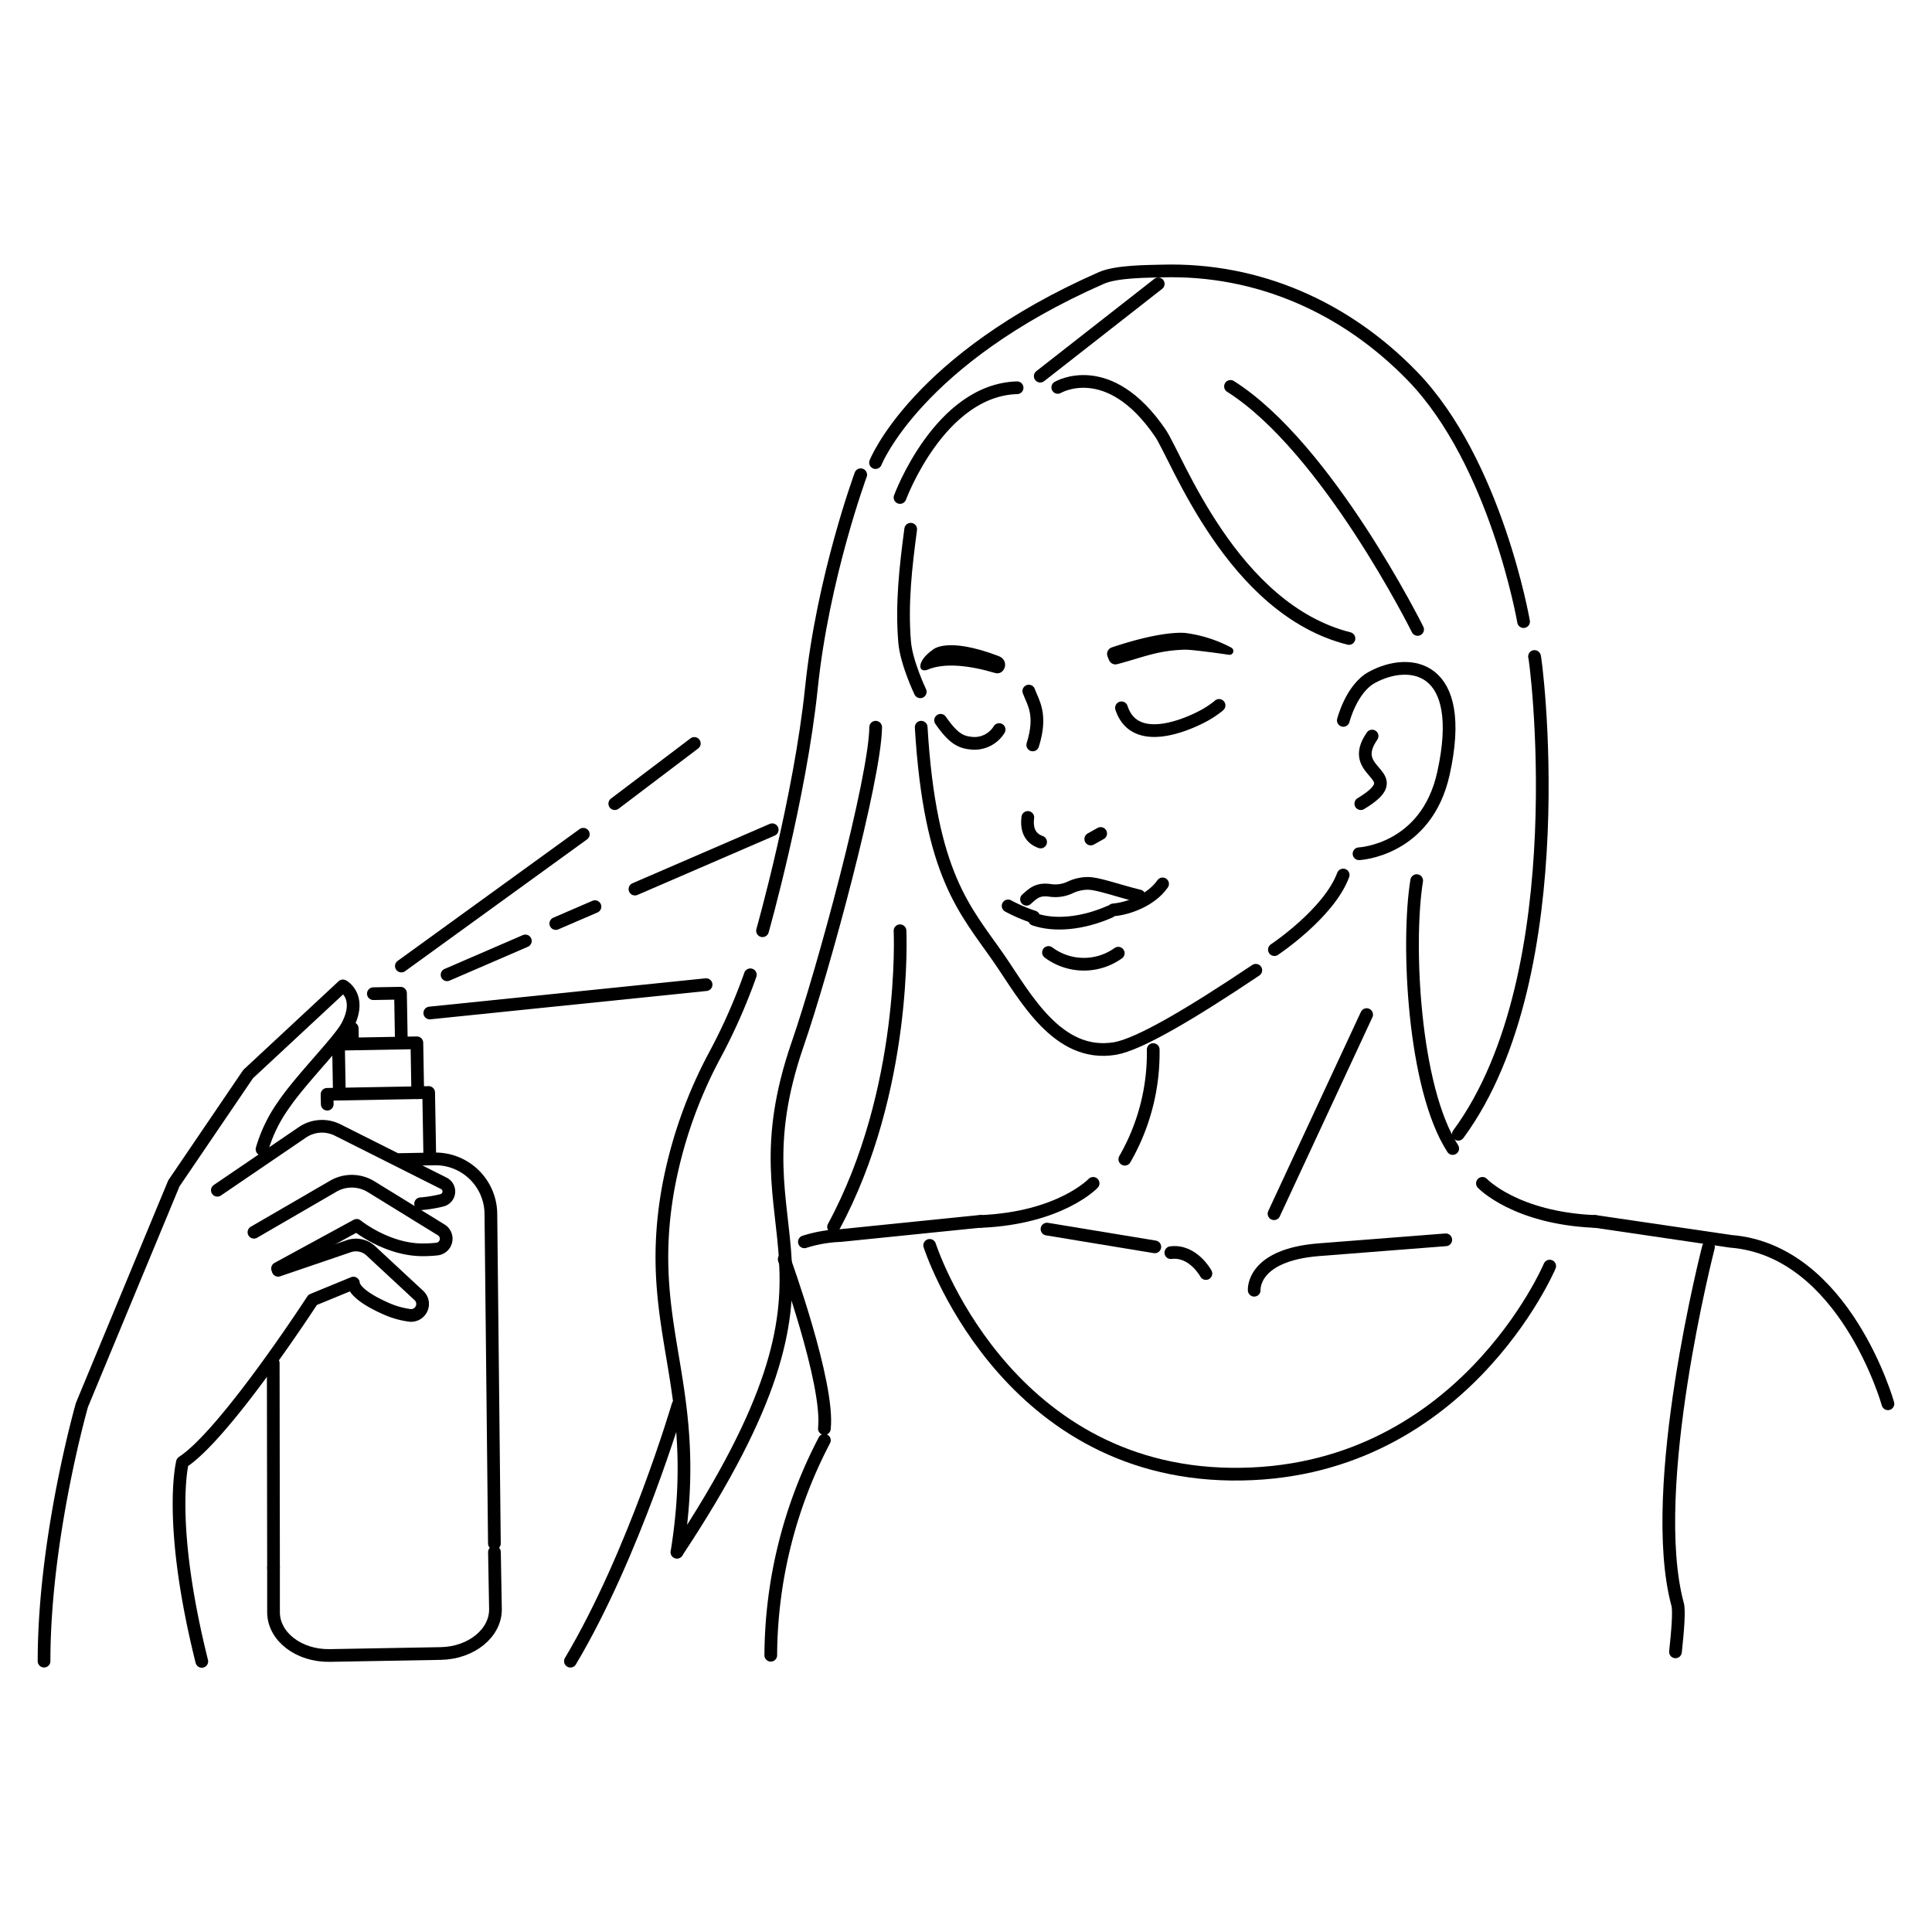 <svg viewBox="0 0 400 400" data-name="Ebene 1" id="Ebene_1" xmlns="http://www.w3.org/2000/svg"><defs><style>.cls-1{fill:none;stroke-linecap:round;stroke-linejoin:round;stroke-width:2.63px;}.cls-1,.cls-2{stroke:#000;}.cls-2{stroke-miterlimit:10;stroke-width:0;}</style></defs><path d="M9.12,343.92c0-25.69,7.85-53.05,7.85-53.05L36,245l15.37-22.62L71,204.12s4,2.13,1,8.09c-1.51,3.1-9.62,11.1-13.36,16.65a30.52,30.52,0,0,0-4.39,9.08" class="cls-1"></path><path d="M45,246.43l17.62-12A7.22,7.22,0,0,1,70,234l21.89,11a1.88,1.88,0,0,1-.36,3.5,26.49,26.49,0,0,1-4.45.73" class="cls-1"></path><path d="M52.58,255.12,69,245.59a7.63,7.63,0,0,1,7.84.11l14.47,8.91a2.15,2.15,0,0,1-.89,4c-.75.08-1.62.14-2.64.15-7.55.13-13.93-5.06-13.93-5.06l-16.38,8.92" class="cls-1"></path><path d="M57.59,263l14.66-5a4.53,4.53,0,0,1,4.55,1l9.93,9.22a2.38,2.38,0,0,1-1.91,4.11,18,18,0,0,1-5.28-1.57c-6.64-3-6.37-5.11-6.37-5.11l-8.44,3.47s-18.07,27.85-26.95,33.61c0,0-3.21,12.35,4,41.24" class="cls-1"></path><path d="M102.36,319.55l-.73-68.34A11.48,11.48,0,0,0,90,239.94l-7.18.13" class="cls-1"></path><path d="M56.63,324.56l0,9.35c.09,5,5.3,8.95,11.64,8.84l23-.41c6.34-.12,11.4-4.26,11.31-9.25l-.21-11.74" class="cls-1"></path><line y2="324.56" x2="56.63" y1="282.21" x1="56.57" class="cls-1"></line><polyline points="88.98 239.37 88.75 226.19 67.71 226.57 67.75 228.61" class="cls-1"></polyline><polyline points="86.49 226.23 86.31 215.9 70.08 216.19 70.26 226.52" class="cls-1"></polyline><line y2="216.14" x2="72.98" y1="212.93" x1="72.93" class="cls-1"></line><polyline points="83.1 215.96 82.92 205.63 77.3 205.73" class="cls-1"></polyline><line y2="172.72" x2="120.77" y1="200.01" x1="83.1" class="cls-1"></line><line y2="203.86" x2="146.19" y1="209.73" x1="88.98" class="cls-1"></line><line y2="194.81" x2="108.77" y1="201.82" x1="92.56" class="cls-1"></line><line y2="187.71" x2="123.18" y1="191.21" x1="115.07" class="cls-1"></line><line y2="171.79" x2="159.88" y1="184.08" x1="131.46" class="cls-1"></line><path d="M229.62,136.68a1.43,1.43,0,0,0,1.69.83c5.35-1.42,8.37-2.86,14.08-3,1.34,0,5.73.57,9.08,1.06a.79.79,0,0,0,.47-1.48,27.94,27.94,0,0,0-9.22-3s-4.23-.84-15.54,2.95a1.43,1.43,0,0,0-.87,1.88Z" class="cls-2"></path><path d="M206,139.33c-5.17-1.54-10.4-2.17-13.91-.7-2,.82-2.44-1.67,1-4.08,0,0,2.76-2.87,13.66,1.28C209.15,136.75,208,139.93,206,139.33Z" class="cls-2"></path><path d="M238.76,217.3A44,44,0,0,1,232.88,240" class="cls-1"></path><path d="M293.31,182.32c-2.1,13-.68,42.91,7.46,55.47" class="cls-1"></path><path d="M263.85,196.61s11.28-7.49,14.24-15.45" class="cls-1"></path><path d="M260,200.88c-13.54,9.07-24.16,15.34-29.14,16.2-11.91,2-18.61-10.75-24-18.58-7-10.1-14.29-17.16-16.14-47.94" class="cls-1"></path><path d="M229.78,188.77c-5.73,2.5-11.43,3-15.61,1.58" class="cls-1"></path><path d="M240.7,183c-2.37,3.4-7.08,5.11-10.19,5.38" class="cls-1"></path><path d="M212.53,186.18c1.37-1.21,2.32-2.24,5-1.82a7.25,7.25,0,0,0,4.19-.7,8.89,8.89,0,0,1,3.2-.76c2.14-.12,6.2,1.44,10.93,2.59" class="cls-1"></path><path d="M217.08,197.2a12.24,12.24,0,0,0,14.44.15" class="cls-1"></path><path d="M214,189.83a31.94,31.94,0,0,1-5.28-2.27" class="cls-1"></path><path d="M190.53,143.23s-2.88-6-3.24-10.34c-.65-7.92.22-15.48,1.26-23.32" class="cls-1"></path><path d="M252.39,146.05a3.5,3.5,0,0,1-.38.32,20.59,20.59,0,0,1-3.27,2.07c-2.76,1.42-13.8,6.5-16.55-1.89" class="cls-1"></path><path d="M194.74,149.13c2.8,4,4.31,4.59,6.75,4.77a6,6,0,0,0,5.37-2.85" class="cls-1"></path><path d="M212.8,169.24c-.34,2.7.61,4.36,2.65,5.09" class="cls-1"></path><line y2="172.56" x2="227.88" y1="173.71" x1="225.83" class="cls-1"></line><path d="M213,143.08c.84,2.32,2.82,4.77.82,11.15" class="cls-1"></path><path d="M226.32,245s-6.77,7.18-23.28,7.89" class="cls-1"></path><path d="M299.33,256.69l-26.27,2.05c-14,1.1-13.39,8.39-13.39,8.39" class="cls-1"></path><path d="M249.67,263.67s-2.65-4.91-7.26-4.32" class="cls-1"></path><line y2="251.29" x2="263.77" y1="210.06" x1="282.95" class="cls-1"></line><path d="M159.58,342.7a97,97,0,0,1,11.1-44.5" class="cls-1"></path><path d="M278.12,149.15s1.66-6.58,5.91-8.9c7.78-4.26,19.81-2.69,14.82,19.88-3.54,16-17.48,16.63-17.48,16.63" class="cls-1"></path><path d="M284.08,152.39c-.16.23-.32.48-.47.73-4.34,7.33,8.3,7.13-1.87,13.27" class="cls-1"></path><path d="M186.34,103s8.19-22.25,24.24-22.72" class="cls-1"></path><path d="M219,80.21s10.49-6.28,21.22,9.43c3.45,5.06,14.84,36.46,39.07,42.55" class="cls-1"></path><path d="M181.27,95.78s8.43-21.4,46.78-38.24c3.14-1.38,9.66-1.35,12.51-1.43,19.95-.57,38.13,7.58,51.88,21.77,17.32,17.88,23,50.82,23,50.82" class="cls-1"></path><line y2="58.77" x2="239.8" y1="77.88" x1="215.37" class="cls-1"></line><path d="M203,252.86l-29,2.95a27.72,27.72,0,0,0-7.46,1.3" class="cls-1"></path><path d="M306.92,245s6.77,7.18,23.28,7.89" class="cls-1"></path><path d="M330.2,252.87,358.3,257c23.68,1.85,32.58,33.64,32.58,33.64" class="cls-1"></path><path d="M293.5,130.32S274.82,92.69,254.76,80" class="cls-1"></path><path d="M192.48,257.84s15,46.84,62.48,47.37,65.89-43.08,65.89-43.08" class="cls-1"></path><path d="M140.37,290.93s-9,30.7-22.27,53" class="cls-1"></path><line y2="258.15" x2="239.09" y1="254.47" x1="216.77" class="cls-1"></line><path d="M162.36,260.72s9.36,25.67,8.32,35.06" class="cls-1"></path><path d="M346.89,342c.5-4.58.79-8.56.45-9.8-6.51-24.07,6.38-74,6.38-74" class="cls-1"></path><path d="M178.2,98.29s-7.83,21.2-10.2,44.1-10.13,50.31-10.13,50.31" class="cls-1"></path><path d="M140.16,321.35c5.54-34.45-6.93-45.86-1.9-74.89a94.32,94.32,0,0,1,9.59-27.73,119.94,119.94,0,0,0,7.5-16.91" class="cls-1"></path><line y2="153.92" x2="143.75" y1="166.39" x1="127.28" class="cls-1"></line><path d="M317.7,135.92c.12-.87,8.9,65.43-15.78,98.92" class="cls-1"></path><path d="M140.16,321.35c41.11-62.05,10.45-63.13,25-105.21,5.31-15.38,16-54.82,16.14-65.58" class="cls-1"></path><path d="M186.34,192.7s1.57,33-13.76,61.32" class="cls-1"></path></svg> 
